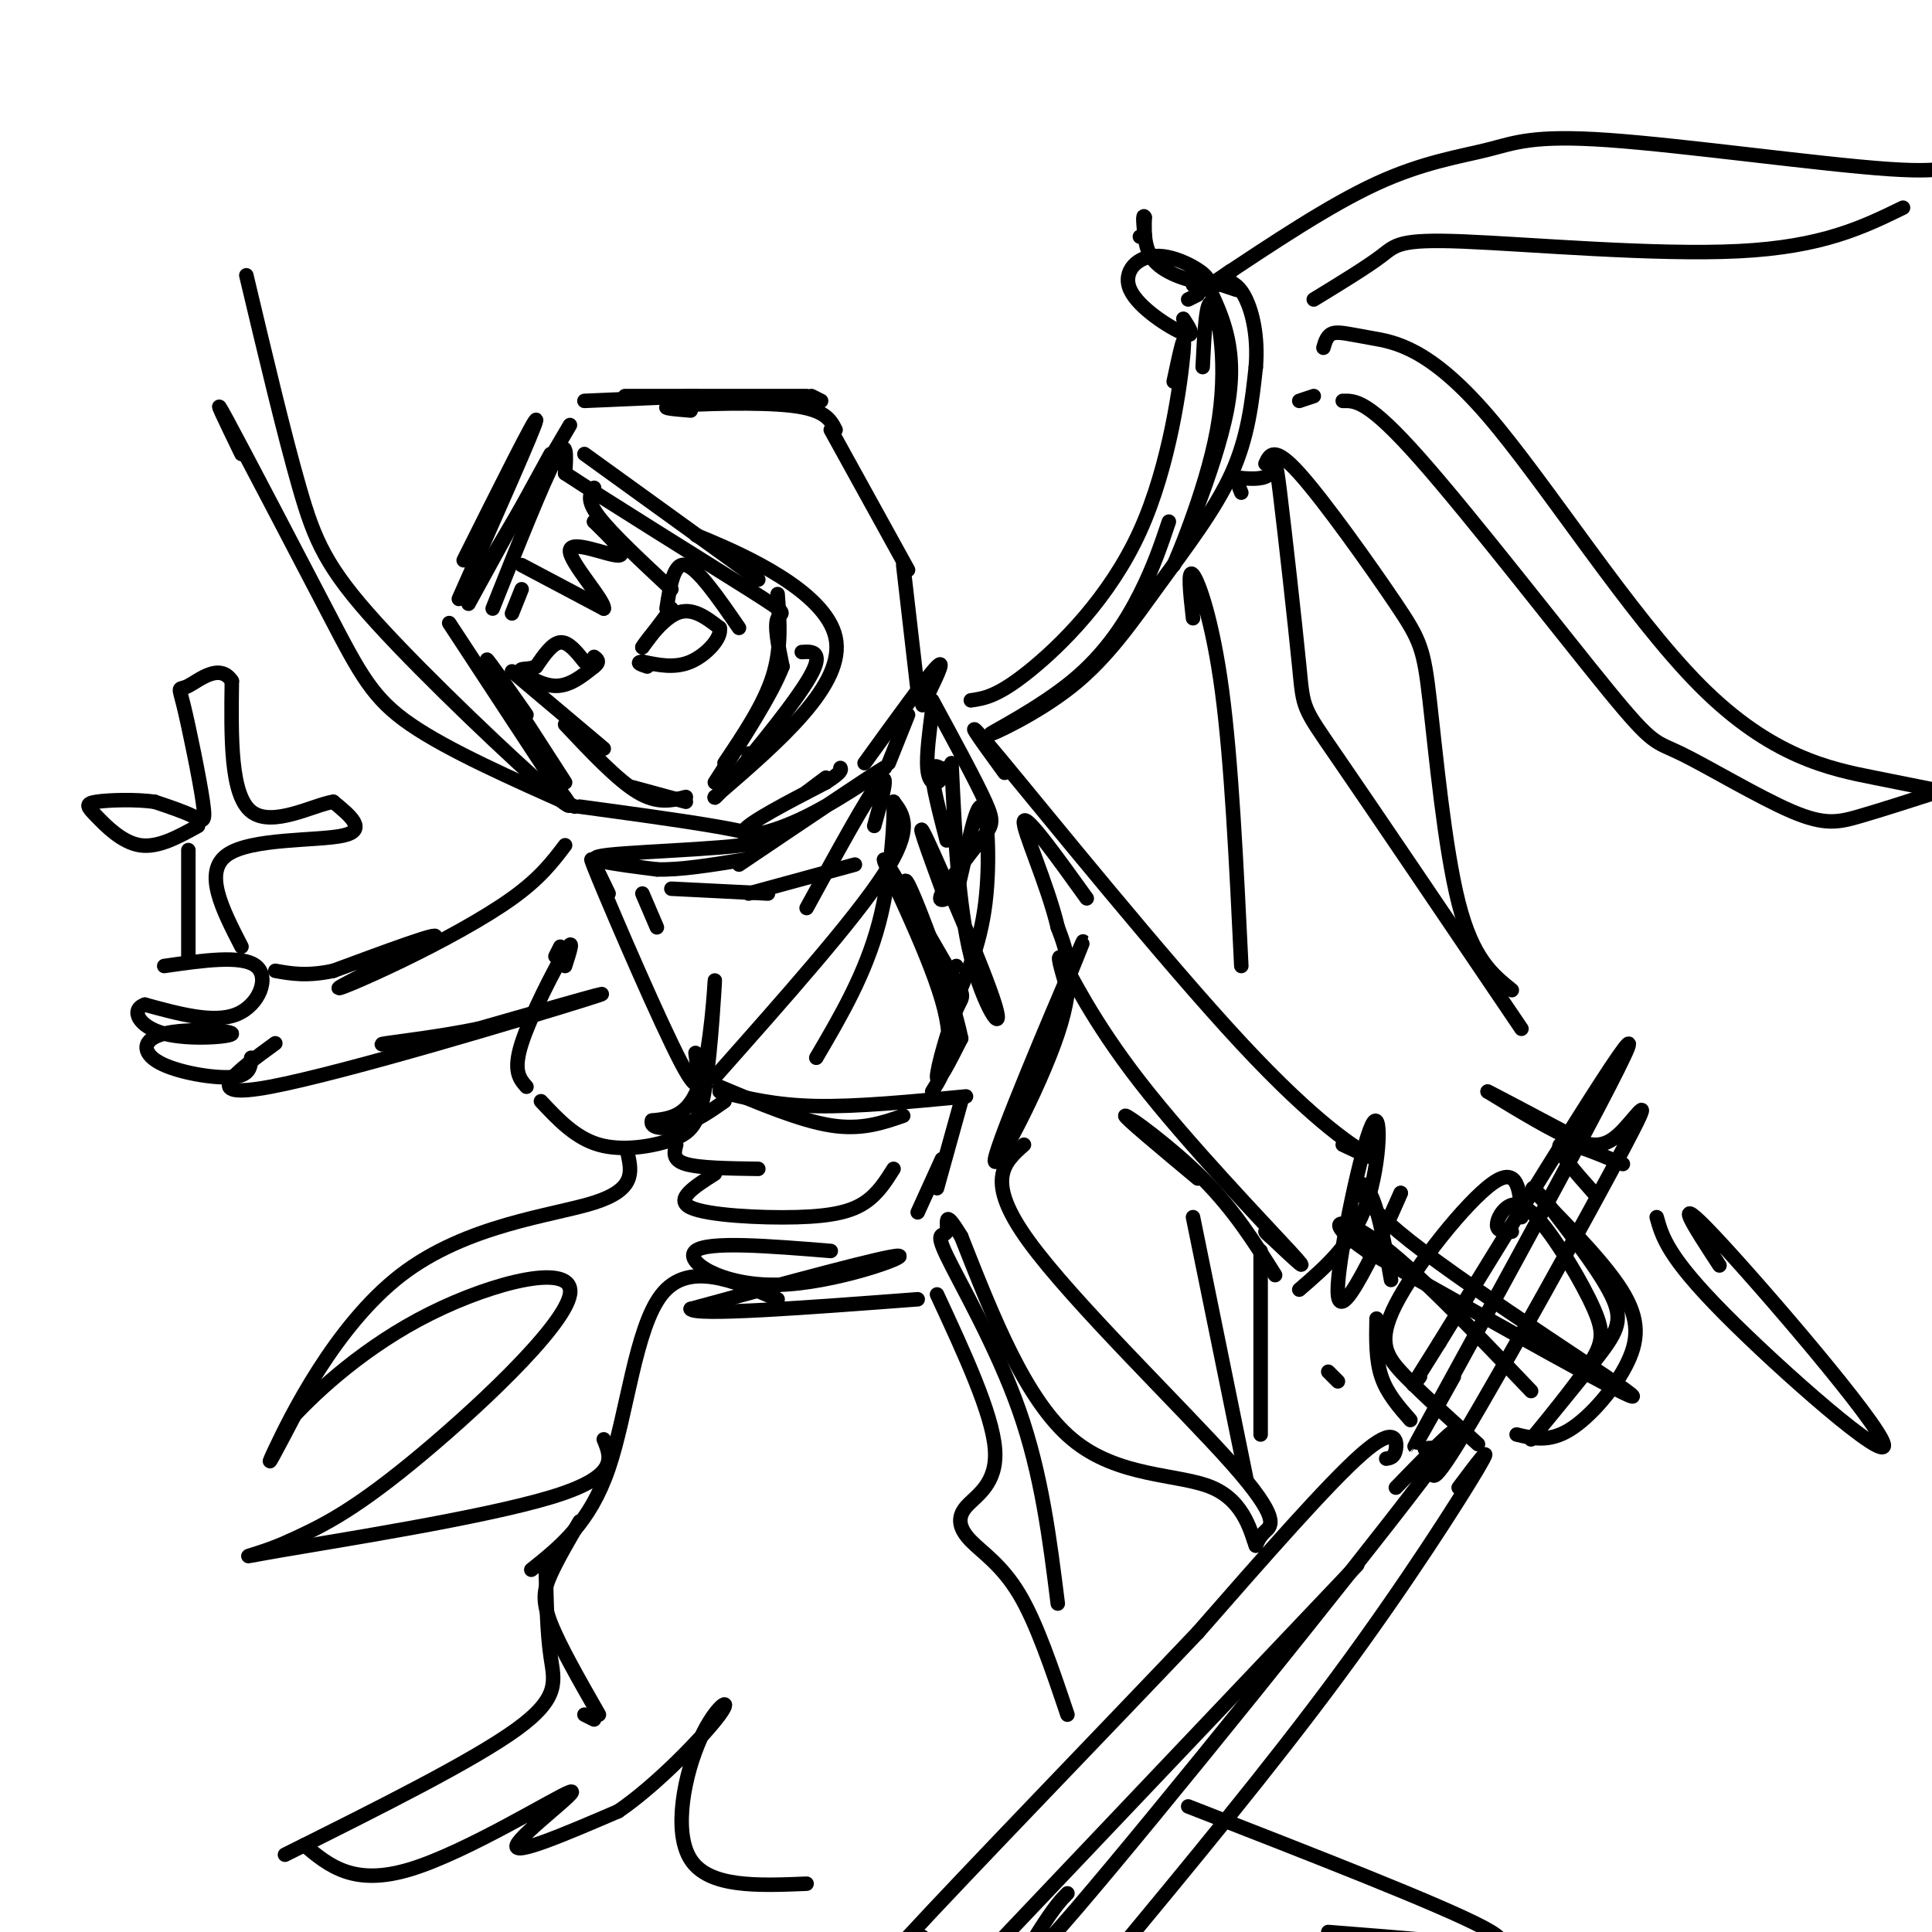 <svg viewBox='0 0 400 400' version='1.1' xmlns='http://www.w3.org/2000/svg' xmlns:xlink='http://www.w3.org/1999/xlink'><g fill='none' stroke='#000000' stroke-width='3' stroke-linecap='round' stroke-linejoin='round'><path d='M102,126c5.250,-13.167 10.500,-26.333 13,-31c2.500,-4.667 2.250,-0.833 2,3'/><path d='M117,98c8.560,5.655 28.958,18.292 38,24c9.042,5.708 6.726,4.488 6,6c-0.726,1.512 0.137,5.756 1,10'/><path d='M162,138c-2.167,5.667 -8.083,14.833 -14,24'/><path d='M106,139c0.000,0.000 19.000,16.000 19,16'/><path d='M117,150c5.417,5.750 10.833,11.500 15,14c4.167,2.500 7.083,1.750 10,1'/><path d='M142,166c0.000,0.000 -11.000,-3.000 -11,-3'/><path d='M98,122c0.000,0.000 20.000,-34.000 20,-34'/><path d='M114,94c0.000,0.000 -17.000,31.000 -17,31'/><path d='M121,94c0.000,0.000 36.000,26.000 36,26'/><path d='M151,114c-5.133,-2.333 -10.267,-4.667 -4,-2c6.267,2.667 23.933,10.333 26,20c2.067,9.667 -11.467,21.333 -25,33'/><path d='M148,165c-0.869,1.679 9.458,-10.625 15,-18c5.542,-7.375 6.298,-9.821 6,-11c-0.298,-1.179 -1.649,-1.089 -3,-1'/><path d='M95,124c7.917,-17.833 15.833,-35.667 16,-37c0.167,-1.333 -7.417,13.833 -15,29'/><path d='M93,129c0.000,0.000 21.000,32.000 21,32'/><path d='M109,148c-4.667,-6.667 -9.333,-13.333 -8,-11c1.333,2.333 8.667,13.667 16,25'/><path d='M120,167c19.822,2.689 39.644,5.378 38,7c-1.644,1.622 -24.756,2.178 -32,3c-7.244,0.822 1.378,1.911 10,3'/><path d='M136,180c4.667,0.167 11.333,-0.917 18,-2'/><path d='M153,179c14.000,-9.435 28.000,-18.869 30,-20c2.000,-1.131 -8.000,6.042 -16,10c-8.000,3.958 -14.000,4.702 -13,3c1.000,-1.702 9.000,-5.851 17,-10'/><path d='M171,162c3.333,-2.167 3.167,-2.583 3,-3'/><path d='M171,161c0.000,0.000 -4.000,3.000 -4,3'/><path d='M121,83c0.000,0.000 23.000,-1.000 23,-1'/><path d='M139,82c-6.333,0.000 -12.667,0.000 -8,0c4.667,0.000 20.333,0.000 36,0'/><path d='M170,83c0.000,0.000 -2.000,-1.000 -2,-1'/><path d='M143,85c-3.733,-0.311 -7.467,-0.622 -3,-1c4.467,-0.378 17.133,-0.822 24,0c6.867,0.822 7.933,2.911 9,5'/><path d='M172,89c0.000,0.000 16.000,29.000 16,29'/><path d='M187,117c0.000,0.000 3.000,26.000 3,26'/><path d='M188,148c0.000,0.000 -4.000,10.000 -4,10'/><path d='M191,146c2.500,-5.000 5.000,-10.000 3,-8c-2.000,2.000 -8.500,11.000 -15,20'/><path d='M123,101c-0.833,1.250 -1.667,2.500 1,6c2.667,3.500 8.833,9.250 15,15'/><path d='M138,126c0.750,-4.833 1.500,-9.667 4,-9c2.500,0.667 6.750,6.833 11,13'/><path d='M161,123c0.417,5.583 0.833,11.167 -1,17c-1.833,5.833 -5.917,11.917 -10,18'/><path d='M155,156c0.000,0.000 0.000,2.000 0,2'/><path d='M133,134c3.000,-4.000 6.000,-8.000 6,-8c0.000,0.000 -3.000,4.000 -6,8'/><path d='M133,134c0.222,-0.444 3.778,-5.556 7,-7c3.222,-1.444 6.111,0.778 9,3'/><path d='M149,130c0.511,2.022 -2.711,5.578 -6,7c-3.289,1.422 -6.644,0.711 -10,0'/><path d='M133,137c-1.500,0.167 -0.250,0.583 1,1'/><path d='M121,137c-1.667,-2.083 -3.333,-4.167 -5,-4c-1.667,0.167 -3.333,2.583 -5,5'/><path d='M111,138c-1.774,0.774 -3.708,0.208 -3,1c0.708,0.792 4.060,2.940 7,3c2.940,0.060 5.470,-1.970 8,-4'/><path d='M123,138c1.333,-1.000 0.667,-1.500 0,-2'/><path d='M108,117c0.000,0.000 17.000,9.000 17,9'/><path d='M125,126c0.393,-1.464 -7.125,-9.625 -7,-12c0.125,-2.375 7.893,1.036 10,1c2.107,-0.036 -1.446,-3.518 -5,-7'/><path d='M123,108c0.167,-0.167 3.083,2.917 6,6'/><path d='M108,122c0.000,0.000 -2.000,5.000 -2,5'/><path d='M139,184c0.000,0.000 20.000,1.000 20,1'/><path d='M155,185c0.000,0.000 22.000,-6.000 22,-6'/><path d='M181,171c1.667,-5.917 3.333,-11.833 1,-9c-2.333,2.833 -8.667,14.417 -15,26'/><path d='M115,198c0.000,0.000 1.000,-2.000 1,-2'/><path d='M133,185c0.000,0.000 3.000,7.000 3,7'/><path d='M117,200c1.022,-3.178 2.044,-6.356 0,-3c-2.044,3.356 -7.156,13.244 -9,19c-1.844,5.756 -0.422,7.378 1,9'/><path d='M112,228c3.567,3.803 7.134,7.607 12,9c4.866,1.393 11.030,0.376 15,-1c3.970,-1.376 5.744,-3.111 7,-11c1.256,-7.889 1.992,-21.932 2,-22c0.008,-0.068 -0.712,13.838 -3,21c-2.288,7.162 -6.144,7.581 -10,8'/><path d='M135,232c-0.622,1.689 2.822,1.911 6,1c3.178,-0.911 6.089,-2.956 9,-5'/><path d='M149,226c5.750,1.417 11.500,2.833 20,3c8.500,0.167 19.750,-0.917 31,-2'/><path d='M149,225c8.333,3.500 16.667,7.000 23,8c6.333,1.000 10.667,-0.500 15,-2'/><path d='M193,226c2.572,-4.118 5.144,-8.237 2,-19c-3.144,-10.763 -12.003,-28.171 -12,-29c0.003,-0.829 8.867,14.922 13,22c4.133,7.078 3.536,5.482 2,9c-1.536,3.518 -4.010,12.148 -4,14c0.010,1.852 2.505,-3.074 5,-8'/><path d='M199,215c-1.881,-9.274 -9.083,-28.458 -11,-32c-1.917,-3.542 1.452,8.560 4,14c2.548,5.440 4.274,4.220 6,3'/><path d='M196,160c-1.500,-1.167 -3.000,-2.333 -3,0c0.000,2.333 1.500,8.167 3,14'/><path d='M195,184c-2.976,-8.131 -5.952,-16.262 -3,-10c2.952,6.262 11.833,26.917 14,34c2.167,7.083 -2.381,0.595 -5,-10c-2.619,-10.595 -3.310,-25.298 -4,-40'/><path d='M196,159c-0.600,1.333 -1.200,2.667 -2,3c-0.800,0.333 -1.800,-0.333 -2,-3c-0.200,-2.667 0.400,-7.333 1,-12'/><path d='M193,145c4.506,8.298 9.012,16.595 11,21c1.988,4.405 1.458,4.917 -1,8c-2.458,3.083 -6.845,8.738 -8,11c-1.155,2.262 0.923,1.131 3,0'/><path d='M198,185c1.452,-5.000 3.583,-17.500 5,-18c1.417,-0.500 2.119,11.000 1,20c-1.119,9.000 -4.060,15.500 -7,22'/><path d='M126,185c-2.667,-5.533 -5.333,-11.067 -2,-3c3.333,8.067 12.667,29.733 17,38c4.333,8.267 3.667,3.133 3,-2'/><path d='M148,223c14.417,-16.250 28.833,-32.500 35,-42c6.167,-9.500 4.083,-12.250 2,-15'/><path d='M185,166c0.222,1.978 -0.222,14.422 -3,25c-2.778,10.578 -7.889,19.289 -13,28'/><path d='M140,237c-0.417,1.583 -0.833,3.167 2,4c2.833,0.833 8.917,0.917 15,1'/><path d='M148,243c-4.220,2.685 -8.440,5.369 -5,7c3.440,1.631 14.542,2.208 22,2c7.458,-0.208 11.274,-1.202 14,-3c2.726,-1.798 4.363,-4.399 6,-7'/><path d='M221,203c2.619,-6.435 5.238,-12.869 1,-3c-4.238,9.869 -15.333,36.042 -16,40c-0.667,3.958 9.095,-14.298 13,-26c3.905,-11.702 1.952,-16.851 0,-22'/><path d='M219,192c-2.133,-9.022 -7.467,-20.578 -7,-22c0.467,-1.422 6.733,7.289 13,16'/><path d='M208,160c-5.274,-7.244 -10.548,-14.488 -1,-3c9.548,11.488 33.917,41.708 50,59c16.083,17.292 23.881,21.655 26,23c2.119,1.345 -1.440,-0.327 -5,-2'/><path d='M221,205c-1.286,-4.304 -2.571,-8.607 -1,-6c1.571,2.607 6.000,12.125 16,25c10.000,12.875 25.571,29.107 31,35c5.429,5.893 0.714,1.446 -4,-3'/><path d='M263,256c-0.833,-0.667 -0.917,-0.833 -1,-1'/><path d='M248,244c-7.778,-6.489 -15.556,-12.978 -15,-13c0.556,-0.022 9.444,6.422 16,13c6.556,6.578 10.778,13.289 15,20'/><path d='M269,267c5.555,-4.788 11.110,-9.576 14,-18c2.890,-8.424 3.115,-20.485 1,-16c-2.115,4.485 -6.569,25.515 -7,33c-0.431,7.485 3.163,1.424 6,-4c2.837,-5.424 4.919,-10.212 7,-15'/><path d='M290,247c0.333,-0.667 -2.333,5.167 -5,11'/><path d='M275,284c0.000,0.000 2.000,2.000 2,2'/><path d='M285,273c-0.083,4.250 -0.167,8.500 1,12c1.167,3.500 3.583,6.250 6,9'/><path d='M306,299c-5.554,-5.006 -11.107,-10.012 -15,-14c-3.893,-3.988 -6.125,-6.958 -2,-15c4.125,-8.042 14.607,-21.155 20,-25c5.393,-3.845 5.696,1.577 6,7'/><path d='M313,255c-1.368,-0.007 -2.735,-0.014 -3,-1c-0.265,-0.986 0.574,-2.951 2,-4c1.426,-1.049 3.441,-1.181 7,3c3.559,4.181 8.662,12.674 11,18c2.338,5.326 1.911,7.485 -2,13c-3.911,5.515 -11.306,14.385 -11,14c0.306,-0.385 8.313,-10.027 13,-16c4.687,-5.973 6.053,-8.278 4,-13c-2.053,-4.722 -7.527,-11.861 -13,-19'/><path d='M321,250c-3.361,-4.284 -5.262,-5.493 -2,-2c3.262,3.493 11.689,11.689 16,18c4.311,6.311 4.507,10.738 2,16c-2.507,5.262 -7.716,11.361 -12,14c-4.284,2.639 -7.642,1.820 -11,1'/><path d='M301,285c-6.467,11.578 -12.933,23.156 -3,5c9.933,-18.156 36.267,-66.044 39,-73c2.733,-6.956 -18.133,27.022 -39,61'/><path d='M298,278c-7.167,11.333 -5.583,9.167 -4,7'/><path d='M295,300c1.153,-0.338 2.307,-0.675 2,2c-0.307,2.675 -2.074,8.363 6,-5c8.074,-13.363 25.989,-45.778 33,-59c7.011,-13.222 3.118,-7.252 0,-4c-3.118,3.252 -5.462,3.786 -10,2c-4.538,-1.786 -11.269,-5.893 -18,-10'/><path d='M308,226c0.167,0.000 9.583,5.000 19,10'/><path d='M336,241c-6.000,-2.500 -12.000,-5.000 -13,-4c-1.000,1.000 3.000,5.500 7,10'/><path d='M288,265c-1.435,-8.143 -2.869,-16.286 -5,-19c-2.131,-2.714 -4.958,0.000 9,11c13.958,11.000 44.702,30.286 46,32c1.298,1.714 -26.851,-14.143 -55,-30'/><path d='M283,259c-9.533,-6.489 -5.867,-7.711 2,-2c7.867,5.711 19.933,18.356 32,31'/><path d='M287,302c0.867,-0.133 1.733,-0.267 2,-2c0.267,-1.733 -0.067,-5.067 -7,1c-6.933,6.067 -20.467,21.533 -34,37'/><path d='M248,338c-18.756,19.756 -48.644,50.644 -60,63c-11.356,12.356 -4.178,6.178 3,0'/><path d='M302,308c3.844,-5.133 7.689,-10.267 4,-4c-3.689,6.267 -14.911,23.933 -29,43c-14.089,19.067 -31.044,39.533 -48,60'/><path d='M206,403c0.000,0.000 75.000,-79.000 75,-79'/><path d='M221,392c-1.298,1.321 -2.595,2.643 -6,8c-3.405,5.357 -8.917,14.750 8,-5c16.917,-19.750 56.262,-68.643 71,-88c14.738,-19.357 4.869,-9.179 -5,1'/><path d='M199,228c0.000,0.000 -5.000,18.000 -5,18'/><path d='M195,240c0.000,0.000 -5.000,11.000 -5,11'/><path d='M172,259c-12.756,-1.036 -25.512,-2.071 -28,0c-2.488,2.071 5.292,7.250 17,7c11.708,-0.250 27.345,-5.929 25,-6c-2.345,-0.071 -22.673,5.464 -43,11'/><path d='M143,271c0.667,1.500 23.833,-0.250 47,-2'/><path d='M161,269c-9.267,-3.956 -18.533,-7.911 -24,-1c-5.467,6.911 -7.133,24.689 -11,36c-3.867,11.311 -9.933,16.156 -16,21'/><path d='M120,315c-2.311,3.956 -4.622,7.911 -6,11c-1.378,3.089 -1.822,5.311 0,10c1.822,4.689 5.911,11.844 10,19'/><path d='M121,355c0.000,0.000 2.000,1.000 2,1'/><path d='M113,325c0.133,6.511 0.267,13.022 1,18c0.733,4.978 2.067,8.422 -7,15c-9.067,6.578 -28.533,16.289 -48,26'/><path d='M63,382c5.113,4.292 10.226,8.583 22,5c11.774,-3.583 30.208,-15.042 33,-16c2.792,-0.958 -10.060,8.583 -11,11c-0.940,2.417 10.030,-2.292 21,-7'/><path d='M128,375c8.139,-5.533 17.986,-15.864 21,-20c3.014,-4.136 -0.804,-2.075 -4,5c-3.196,7.075 -5.770,19.164 -2,25c3.770,5.836 13.885,5.418 24,5'/><path d='M194,268c5.718,12.330 11.435,24.660 12,32c0.565,7.340 -4.024,9.689 -6,12c-1.976,2.311 -1.340,4.584 1,7c2.340,2.416 6.383,4.976 10,11c3.617,6.024 6.809,15.512 10,25'/><path d='M246,374c26.111,10.178 52.222,20.356 61,25c8.778,4.644 0.222,3.756 -8,3c-8.222,-0.756 -16.111,-1.378 -24,-2'/><path d='M212,237c-4.107,3.649 -8.214,7.298 1,20c9.214,12.702 31.750,34.458 42,46c10.250,11.542 8.214,12.869 7,14c-1.214,1.131 -1.607,2.065 -2,3'/><path d='M260,320c-0.893,-2.155 -2.125,-9.042 -9,-12c-6.875,-2.958 -19.393,-1.988 -29,-10c-9.607,-8.012 -16.304,-25.006 -23,-42'/><path d='M199,256c-4.024,-6.644 -2.584,-2.255 -3,-1c-0.416,1.255 -2.689,-0.624 0,5c2.689,5.624 10.340,18.750 15,32c4.660,13.250 6.330,26.625 8,40'/><path d='M130,239c0.768,3.643 1.536,7.286 -7,10c-8.536,2.714 -26.375,4.500 -40,15c-13.625,10.500 -23.036,29.714 -26,36c-2.964,6.286 0.518,-0.357 4,-7'/><path d='M61,293c4.756,-5.089 14.646,-14.313 28,-21c13.354,-6.687 30.172,-10.839 29,-4c-1.172,6.839 -20.335,24.668 -33,35c-12.665,10.332 -18.833,13.166 -25,16'/><path d='M60,319c-7.524,3.440 -13.833,4.042 -2,2c11.833,-2.042 41.810,-6.726 56,-11c14.190,-4.274 12.595,-8.137 11,-12'/><path d='M201,145c2.750,-0.393 5.500,-0.786 12,-6c6.500,-5.214 16.750,-15.250 23,-29c6.250,-13.750 8.500,-31.214 9,-37c0.500,-5.786 -0.750,0.107 -2,6'/><path d='M242,108c-1.573,4.681 -3.147,9.363 -6,15c-2.853,5.637 -6.987,12.231 -14,18c-7.013,5.769 -16.907,10.714 -17,11c-0.093,0.286 9.614,-4.088 17,-10c7.386,-5.912 12.450,-13.361 18,-21c5.550,-7.639 11.586,-15.468 15,-23c3.414,-7.532 4.207,-14.766 5,-22'/><path d='M260,76c0.511,-6.356 -0.711,-11.244 -2,-14c-1.289,-2.756 -2.644,-3.378 -4,-4'/><path d='M249,76c0.365,-7.376 0.730,-14.753 2,-13c1.270,1.753 3.443,12.635 1,26c-2.443,13.365 -9.504,29.214 -9,28c0.504,-1.214 8.573,-19.490 11,-32c2.427,-12.510 -0.786,-19.255 -4,-26'/><path d='M245,66c1.326,2.032 2.653,4.064 0,3c-2.653,-1.064 -9.285,-5.224 -11,-9c-1.715,-3.776 1.489,-7.167 6,-7c4.511,0.167 10.330,3.891 10,5c-0.330,1.109 -6.809,-0.397 -10,-3c-3.191,-2.603 -3.096,-6.301 -3,-10'/><path d='M237,45c-0.500,-1.000 -0.250,1.500 0,4'/><path d='M237,49c0.000,0.000 -1.000,0.000 -1,0'/><path d='M247,57c0.000,0.000 9.000,3.000 9,3'/><path d='M248,61c0.000,0.000 -2.000,1.000 -2,1'/><path d='M247,59c0.000,0.000 4.000,0.000 4,0'/><path d='M251,59c1.917,-1.500 3.833,-3.000 4,-3c0.167,0.000 -1.417,1.500 -3,3'/><path d='M252,58c11.662,-7.774 23.324,-15.547 33,-20c9.676,-4.453 17.367,-5.585 23,-7c5.633,-1.415 9.209,-3.112 25,-2c15.791,1.112 43.797,5.032 58,6c14.203,0.968 14.601,-1.016 15,-3'/><path d='M394,43c-8.345,4.065 -16.690,8.131 -34,9c-17.310,0.869 -43.583,-1.458 -57,-2c-13.417,-0.542 -13.976,0.702 -17,3c-3.024,2.298 -8.512,5.649 -14,9'/><path d='M274,72c0.379,-1.312 0.757,-2.623 2,-3c1.243,-0.377 3.350,0.181 8,1c4.650,0.819 11.844,1.900 24,16c12.156,14.100 29.273,41.219 44,56c14.727,14.781 27.065,17.223 36,19c8.935,1.777 14.468,2.888 20,4'/><path d='M401,164c-5.829,1.871 -11.659,3.741 -16,5c-4.341,1.259 -7.194,1.906 -14,-1c-6.806,-2.906 -17.567,-9.367 -23,-12c-5.433,-2.633 -5.540,-1.440 -15,-13c-9.460,-11.560 -28.274,-35.874 -39,-48c-10.726,-12.126 -13.363,-12.063 -16,-12'/><path d='M272,82c0.000,0.000 -3.000,1.000 -3,1'/><path d='M262,96c0.876,-1.912 1.751,-3.825 7,2c5.249,5.825 14.871,19.386 20,27c5.129,7.614 5.766,9.281 7,20c1.234,10.719 3.067,30.491 6,42c2.933,11.509 6.967,14.754 11,18'/><path d='M315,213c-15.270,-22.574 -30.539,-45.148 -38,-56c-7.461,-10.852 -7.113,-9.981 -8,-19c-0.887,-9.019 -3.008,-27.928 -4,-36c-0.992,-8.072 -0.855,-5.306 -2,-4c-1.145,1.306 -3.573,1.153 -6,1'/><path d='M257,99c-1.000,0.667 -0.500,1.833 0,3'/><path d='M247,128c-0.578,-5.200 -1.156,-10.400 0,-9c1.156,1.400 4.044,9.400 6,24c1.956,14.600 2.978,35.800 4,57'/><path d='M247,252c0.000,0.000 11.000,54.000 11,54'/><path d='M261,297c0.000,0.000 0.000,-38.000 0,-38'/><path d='M343,252c1.137,4.083 2.274,8.167 14,20c11.726,11.833 34.042,31.417 33,27c-1.042,-4.417 -25.440,-32.833 -35,-43c-9.560,-10.167 -4.280,-2.083 1,6'/><path d='M117,175c-2.593,3.419 -5.187,6.839 -11,11c-5.813,4.161 -14.847,9.064 -23,13c-8.153,3.936 -15.426,6.906 -12,5c3.426,-1.906 17.550,-8.687 19,-10c1.450,-1.313 -9.775,2.844 -21,7'/><path d='M69,201c-5.500,1.167 -8.750,0.583 -12,0'/><path d='M34,200c8.044,-1.156 16.089,-2.311 19,0c2.911,2.311 0.689,8.089 -4,10c-4.689,1.911 -11.844,-0.044 -19,-2'/><path d='M30,208c-3.090,1.028 -1.315,4.597 4,6c5.315,1.403 14.170,0.638 14,0c-0.170,-0.638 -9.365,-1.150 -14,0c-4.635,1.150 -4.709,3.964 -1,6c3.709,2.036 11.203,3.296 15,3c3.797,-0.296 3.899,-2.148 4,-4'/><path d='M39,198c0.000,0.000 0.000,-22.000 0,-22'/><path d='M50,196c-3.978,-7.733 -7.956,-15.467 -3,-19c4.956,-3.533 18.844,-2.867 24,-4c5.156,-1.133 1.578,-4.067 -2,-7'/><path d='M69,166c-3.911,0.556 -12.689,5.444 -17,2c-4.311,-3.444 -4.156,-15.222 -4,-27'/><path d='M48,141c-2.530,-3.884 -6.855,-0.093 -9,1c-2.145,1.093 -2.111,-0.511 -1,4c1.111,4.511 3.299,15.138 4,20c0.701,4.862 -0.085,3.961 -2,3c-1.915,-0.961 -4.957,-1.980 -8,-3'/><path d='M32,166c-3.850,-0.537 -9.475,-0.381 -12,0c-2.525,0.381 -1.949,0.987 0,3c1.949,2.013 5.271,5.432 9,6c3.729,0.568 7.864,-1.716 12,-4'/><path d='M57,216c-8.133,5.933 -16.267,11.867 -1,9c15.267,-2.867 53.933,-14.533 65,-18c11.067,-3.467 -5.467,1.267 -22,6'/><path d='M99,213c-7.822,1.600 -16.378,2.600 -19,3c-2.622,0.400 0.689,0.200 4,0'/><path d='M113,160c4.083,5.077 8.167,10.155 1,4c-7.167,-6.155 -25.583,-23.542 -36,-35c-10.417,-11.458 -12.833,-16.988 -16,-28c-3.167,-11.012 -7.083,-27.506 -11,-44'/><path d='M50,94c-3.339,-6.899 -6.679,-13.798 -3,-7c3.679,6.798 14.375,27.292 21,40c6.625,12.708 9.179,17.631 17,23c7.821,5.369 20.911,11.185 34,17'/></g>
</svg>